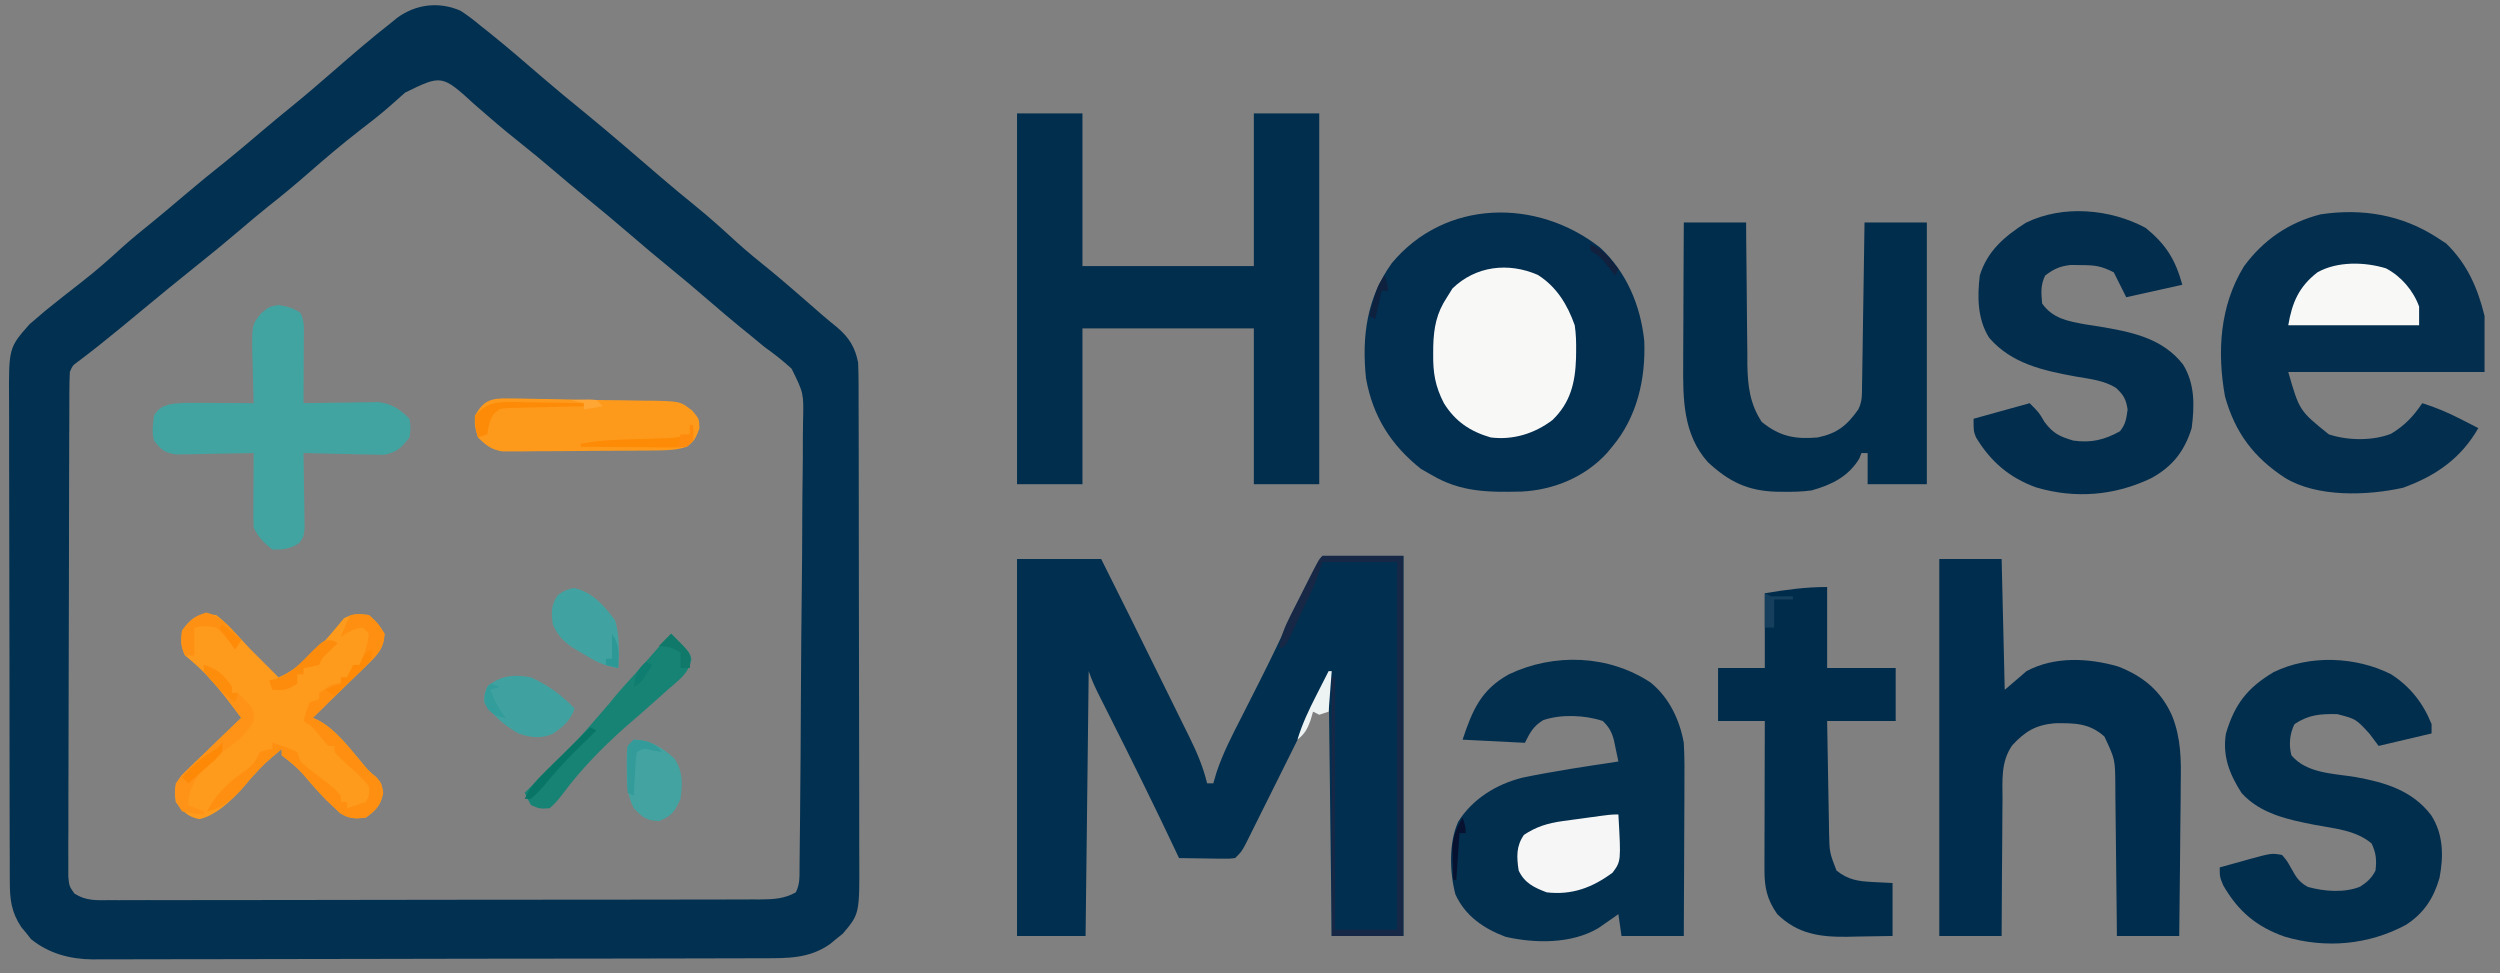 <?xml version="1.0" encoding="UTF-8"?>
<svg width="131px" height="51px" viewBox="0 0 131 51" version="1.1" xmlns="http://www.w3.org/2000/svg" xmlns:xlink="http://www.w3.org/1999/xlink">
    <rect x="0" y="0" width="131" height="51" fill="#808080" stroke="none"/>
    <title>house-maths</title>
    <g id="Page-1" stroke="none" stroke-width="1" fill="none" fill-rule="evenodd">
        <g id="house-maths" transform="translate(0.471, 0.273)" fill-rule="nonzero">
            <path d="M23.659,0.288 C24.044,0.535 24.389,0.805 24.74,1.098 C24.875,1.205 25.01,1.312 25.149,1.422 C26.11,2.191 27.04,2.998 27.973,3.801 C28.694,4.422 29.427,5.026 30.166,5.626 C31.527,6.742 32.859,7.894 34.193,9.042 C34.773,9.54 35.36,10.026 35.954,10.507 C36.72,11.128 37.445,11.785 38.171,12.452 C38.737,12.961 39.326,13.437 39.918,13.915 C40.622,14.495 41.309,15.094 41.997,15.694 C42.095,15.779 42.193,15.865 42.294,15.953 C42.389,16.036 42.484,16.119 42.582,16.204 C42.853,16.438 43.129,16.665 43.407,16.891 C44.024,17.417 44.344,17.94 44.495,18.731 C44.511,19.112 44.517,19.492 44.518,19.873 C44.518,20.046 44.518,20.046 44.519,20.222 C44.521,20.607 44.521,20.992 44.521,21.377 C44.522,21.654 44.523,21.93 44.524,22.206 C44.526,22.957 44.527,23.707 44.528,24.458 C44.528,24.927 44.529,25.396 44.529,25.865 C44.532,27.333 44.533,28.801 44.534,30.27 C44.535,31.964 44.537,33.657 44.542,35.351 C44.546,36.661 44.547,37.971 44.548,39.281 C44.548,40.063 44.549,40.845 44.552,41.627 C44.554,42.363 44.555,43.099 44.553,43.835 C44.553,44.105 44.554,44.374 44.555,44.644 C44.572,47.614 44.572,47.614 43.694,48.648 C43.585,48.736 43.475,48.824 43.362,48.915 C43.253,49.005 43.144,49.096 43.031,49.189 C41.946,49.96 40.807,49.939 39.521,49.939 C39.367,49.94 39.213,49.94 39.054,49.941 C38.537,49.943 38.02,49.943 37.504,49.944 C37.133,49.945 36.763,49.946 36.392,49.947 C35.175,49.951 33.959,49.952 32.742,49.954 C32.323,49.955 31.904,49.955 31.485,49.956 C29.741,49.959 27.998,49.961 26.254,49.962 C25.803,49.962 25.351,49.963 24.899,49.963 C24.787,49.963 24.674,49.963 24.559,49.963 C22.74,49.965 20.921,49.969 19.102,49.974 C17.232,49.98 15.362,49.982 13.493,49.983 C12.444,49.983 11.395,49.985 10.346,49.989 C9.359,49.993 8.372,49.993 7.385,49.992 C7.024,49.992 6.662,49.993 6.301,49.995 C5.806,49.998 5.311,49.997 4.816,49.995 C4.674,49.996 4.532,49.998 4.386,50 C3.202,49.988 2.092,49.694 1.158,48.941 C1.074,48.835 0.989,48.729 0.903,48.619 C0.815,48.513 0.728,48.407 0.637,48.298 C0.13,47.525 0.045,46.878 0.043,45.959 C0.042,45.783 0.042,45.783 0.041,45.604 C0.038,45.213 0.039,44.821 0.039,44.43 C0.038,44.149 0.037,43.867 0.036,43.586 C0.033,42.823 0.032,42.06 0.032,41.297 C0.032,40.82 0.031,40.343 0.03,39.866 C0.027,38.202 0.026,36.537 0.026,34.873 C0.026,33.322 0.023,31.772 0.018,30.221 C0.013,28.889 0.011,27.557 0.012,26.225 C0.012,25.43 0.011,24.634 0.007,23.839 C0.004,23.091 0.004,22.343 0.007,21.595 C0.007,21.321 0.006,21.047 0.004,20.773 C-0.015,17.953 -0.015,17.953 1.08,16.713 C1.203,16.608 1.327,16.503 1.454,16.394 C1.668,16.211 1.668,16.211 1.886,16.024 C2.522,15.508 3.165,15.002 3.812,14.501 C4.537,13.937 5.22,13.34 5.896,12.718 C6.451,12.219 7.03,11.753 7.609,11.284 C8.131,10.858 8.645,10.423 9.158,9.986 C9.901,9.354 10.654,8.739 11.419,8.133 C12.01,7.656 12.588,7.164 13.167,6.671 C13.72,6.201 14.278,5.739 14.842,5.282 C15.569,4.691 16.278,4.081 16.984,3.466 C17.976,2.603 18.968,1.744 20.005,0.935 C20.114,0.846 20.224,0.756 20.337,0.664 C21.317,-0.057 22.53,-0.204 23.659,0.288 Z M20.76,4.578 C20.555,4.76 20.349,4.941 20.143,5.123 C20.039,5.215 19.934,5.307 19.826,5.402 C19.358,5.805 18.872,6.181 18.382,6.558 C17.443,7.284 16.544,8.05 15.65,8.832 C14.968,9.429 14.272,10.003 13.56,10.564 C13.061,10.964 12.573,11.377 12.086,11.792 C11.331,12.435 10.567,13.063 9.79,13.68 C8.823,14.45 7.87,15.239 6.917,16.027 C6.674,16.228 6.431,16.428 6.188,16.629 C6.069,16.728 5.949,16.827 5.826,16.929 C5.093,17.533 4.353,18.125 3.592,18.693 C3.329,18.887 3.329,18.887 3.188,19.221 C3.172,19.573 3.166,19.926 3.164,20.278 C3.164,20.388 3.163,20.498 3.163,20.611 C3.161,20.981 3.16,21.351 3.16,21.72 C3.159,21.985 3.157,22.249 3.156,22.514 C3.153,23.233 3.152,23.953 3.15,24.672 C3.15,25.121 3.149,25.571 3.148,26.02 C3.144,27.425 3.142,28.829 3.141,30.234 C3.139,31.857 3.135,33.48 3.128,35.103 C3.123,36.357 3.121,37.611 3.12,38.864 C3.12,39.613 3.119,40.363 3.114,41.112 C3.111,41.816 3.11,42.521 3.112,43.226 C3.112,43.484 3.111,43.743 3.108,44.002 C3.106,44.355 3.107,44.708 3.109,45.061 C3.108,45.258 3.108,45.456 3.108,45.66 C3.156,46.163 3.156,46.163 3.429,46.55 C4.044,46.942 4.587,46.902 5.303,46.894 C5.527,46.895 5.527,46.895 5.755,46.896 C6.257,46.898 6.758,46.895 7.26,46.892 C7.619,46.893 7.978,46.893 8.337,46.894 C9.313,46.896 10.29,46.893 11.266,46.89 C12.286,46.887 13.307,46.888 14.328,46.888 C16.042,46.887 17.757,46.885 19.471,46.88 C21.235,46.875 22.999,46.873 24.762,46.873 C24.925,46.873 24.925,46.873 25.091,46.873 C25.2,46.873 25.308,46.873 25.42,46.873 C27.326,46.874 29.232,46.872 31.138,46.869 C31.95,46.868 32.762,46.868 33.574,46.867 C34.53,46.867 35.486,46.865 36.442,46.862 C36.793,46.861 37.144,46.86 37.495,46.861 C37.974,46.861 38.452,46.859 38.931,46.857 C39.14,46.857 39.14,46.857 39.354,46.858 C40.045,46.852 40.61,46.831 41.23,46.486 C41.46,46.026 41.419,45.637 41.425,45.121 C41.426,45.013 41.427,44.906 41.429,44.795 C41.433,44.432 41.437,44.069 41.44,43.706 C41.443,43.446 41.446,43.187 41.449,42.927 C41.475,40.554 41.488,38.181 41.499,35.808 C41.507,34.054 41.521,32.301 41.543,30.547 C41.558,29.314 41.566,28.081 41.568,26.847 C41.57,26.111 41.575,25.375 41.588,24.639 C41.599,23.945 41.602,23.252 41.599,22.558 C41.599,22.304 41.602,22.05 41.609,21.797 C41.645,20.334 41.645,20.334 41.01,19.048 C40.557,18.631 40.098,18.271 39.597,17.915 C39.306,17.678 39.017,17.44 38.73,17.2 C38.582,17.081 38.434,16.962 38.282,16.839 C37.733,16.39 37.195,15.929 36.658,15.466 C35.985,14.885 35.308,14.312 34.617,13.751 C33.927,13.191 33.25,12.617 32.576,12.037 C31.758,11.332 30.93,10.641 30.092,9.961 C29.578,9.539 29.072,9.11 28.566,8.68 C27.955,8.16 27.339,7.647 26.709,7.149 C25.928,6.532 25.176,5.884 24.427,5.229 C22.685,3.636 22.685,3.636 20.76,4.578 Z" id="Shape" fill="#023050"></path>
            <path d="M68.822,28.854 C70.222,28.854 71.623,28.854 73.066,28.854 C73.066,35.427 73.066,42 73.066,48.772 C71.827,48.772 70.588,48.772 69.311,48.772 C69.257,44.3 69.204,39.828 69.148,35.221 C67.658,38.215 67.658,38.215 66.169,41.209 C65.982,41.584 65.795,41.958 65.608,42.332 C65.56,42.429 65.512,42.527 65.462,42.627 C65.32,42.914 65.177,43.201 65.033,43.488 C64.913,43.73 64.913,43.73 64.789,43.978 C64.577,44.364 64.577,44.364 64.25,44.69 C63.943,44.727 63.943,44.727 63.575,44.722 C63.444,44.721 63.312,44.72 63.177,44.719 C63.039,44.716 62.902,44.714 62.76,44.711 C62.622,44.709 62.483,44.708 62.34,44.706 C61.997,44.703 61.654,44.697 61.311,44.69 C61.271,44.606 61.232,44.521 61.19,44.434 C60.046,42.008 58.858,39.606 57.65,37.211 C57.591,37.094 57.532,36.976 57.471,36.855 C57.36,36.633 57.248,36.412 57.136,36.19 C56.92,35.762 56.729,35.35 56.577,34.894 C56.523,39.474 56.469,44.054 56.413,48.772 C55.228,48.772 54.043,48.772 52.821,48.772 C52.821,42.253 52.821,35.734 52.821,29.017 C54.276,29.017 55.731,29.017 57.23,29.017 C58.258,31.068 59.278,33.123 60.29,35.181 C60.469,35.544 60.648,35.906 60.827,36.268 C61.089,36.798 61.35,37.329 61.611,37.859 C61.691,38.02 61.771,38.181 61.853,38.347 C62.245,39.147 62.573,39.905 62.781,40.772 C62.888,40.772 62.996,40.772 63.107,40.772 C63.164,40.577 63.222,40.382 63.281,40.181 C63.616,39.179 64.098,38.252 64.578,37.313 C64.855,36.772 65.129,36.229 65.402,35.686 C65.457,35.577 65.512,35.469 65.569,35.357 C66.146,34.212 66.698,33.055 67.241,31.894 C67.732,30.853 68.268,29.869 68.822,28.854 Z" id="Path" fill="#002F4F"></path>
            <path d="M83.373,12.7 C84.758,13.975 85.5,15.75 85.689,17.597 C85.767,19.59 85.309,21.594 84.005,23.139 C83.92,23.243 83.834,23.346 83.746,23.453 C82.595,24.72 80.956,25.4 79.258,25.486 C77.512,25.523 76.071,25.523 74.536,24.609 C74.357,24.508 74.179,24.407 73.995,24.303 C72.422,23.059 71.465,21.553 71.107,19.547 C70.882,17.357 71.146,15.333 72.464,13.511 C75.247,10.168 80.058,10.095 83.373,12.7 Z" id="Path" fill="#022E4F"></path>
            <path d="M52.821,5.67 C53.953,5.67 55.084,5.67 56.25,5.67 C56.25,8.31 56.25,10.95 56.25,13.67 C59.213,13.67 62.177,13.67 65.23,13.67 C65.23,11.03 65.23,8.39 65.23,5.67 C66.361,5.67 67.493,5.67 68.658,5.67 C68.658,12.081 68.658,18.493 68.658,25.098 C67.527,25.098 66.395,25.098 65.23,25.098 C65.23,22.405 65.23,19.711 65.23,16.935 C62.266,16.935 59.303,16.935 56.25,16.935 C56.25,19.629 56.25,22.323 56.25,25.098 C55.119,25.098 53.987,25.098 52.821,25.098 C52.821,18.687 52.821,12.276 52.821,5.67 Z" id="Path" fill="#022E4E"></path>
            <path d="M127.271,12.2 C127.488,12.342 127.488,12.342 127.71,12.486 C128.812,13.559 129.354,14.804 129.72,16.282 C129.72,17.252 129.72,18.222 129.72,19.221 C126.326,19.221 122.931,19.221 119.434,19.221 C120.018,21.246 120.018,21.246 121.557,22.486 C122.539,22.814 123.846,22.838 124.822,22.456 C125.532,22.027 125.996,21.541 126.455,20.854 C127.166,21.074 127.812,21.351 128.475,21.69 C128.648,21.778 128.821,21.866 128.999,21.957 C129.129,22.024 129.259,22.091 129.393,22.16 C128.478,23.753 127.171,24.659 125.452,25.285 C123.573,25.702 120.956,25.796 119.271,24.772 C117.624,23.699 116.648,22.398 116.119,20.503 C115.698,18.168 115.846,15.748 117.108,13.69 C118.128,12.3 119.454,11.385 121.136,10.957 C123.329,10.631 125.414,10.984 127.271,12.2 Z" id="Path" fill="#032E4E"></path>
            <path d="M86.026,35.496 C86.991,36.28 87.542,37.438 87.76,38.65 C87.805,39.425 87.798,40.199 87.792,40.975 C87.792,41.201 87.791,41.426 87.791,41.651 C87.79,42.241 87.786,42.831 87.783,43.42 C87.779,44.024 87.778,44.627 87.776,45.23 C87.773,46.41 87.767,47.591 87.76,48.772 C86.683,48.772 85.605,48.772 84.495,48.772 C84.414,48.206 84.414,48.206 84.332,47.629 C84.237,47.696 84.142,47.763 84.045,47.832 C83.917,47.92 83.79,48.008 83.658,48.099 C83.533,48.186 83.408,48.273 83.28,48.363 C81.878,49.19 79.984,49.171 78.424,48.817 C77.282,48.387 76.309,47.73 75.792,46.59 C75.487,45.434 75.441,43.898 75.934,42.792 C76.694,41.581 77.937,40.823 79.299,40.477 C80.964,40.13 82.651,39.884 84.332,39.629 C84.283,39.393 84.233,39.156 84.183,38.92 C84.156,38.788 84.128,38.657 84.1,38.521 C83.987,38.088 83.839,37.817 83.515,37.507 C82.577,37.194 81.326,37.141 80.383,37.467 C79.869,37.794 79.711,38.095 79.434,38.65 C78.356,38.596 77.279,38.542 76.168,38.486 C76.687,36.93 77.137,35.869 78.591,35.063 C80.959,33.934 83.83,34.036 86.026,35.496 Z" id="Path" fill="#032F4F"></path>
            <path d="M101.148,29.017 C102.226,29.017 103.303,29.017 104.414,29.017 C104.467,31.28 104.521,33.543 104.577,35.874 C104.954,35.551 105.331,35.228 105.72,34.894 C107.177,34.114 108.954,34.2 110.516,34.65 C111.834,35.161 112.767,35.932 113.348,37.235 C113.818,38.42 113.824,39.541 113.799,40.8 C113.798,41.032 113.797,41.263 113.796,41.495 C113.793,42.097 113.785,42.699 113.776,43.301 C113.767,43.919 113.764,44.536 113.76,45.153 C113.751,46.36 113.737,47.566 113.72,48.772 C112.642,48.772 111.565,48.772 110.454,48.772 C110.452,48.49 110.45,48.209 110.447,47.918 C110.439,46.985 110.428,46.052 110.416,45.119 C110.409,44.553 110.402,43.988 110.398,43.422 C110.393,42.771 110.384,42.121 110.375,41.47 C110.374,41.268 110.373,41.066 110.372,40.857 C110.361,39.519 110.361,39.519 109.801,38.323 C109.016,37.611 108.22,37.613 107.202,37.625 C106.203,37.714 105.647,38.049 104.974,38.776 C104.369,39.641 104.458,40.594 104.461,41.613 C104.459,41.818 104.456,42.023 104.454,42.234 C104.448,42.776 104.446,43.317 104.445,43.858 C104.444,44.412 104.437,44.966 104.432,45.52 C104.421,46.604 104.416,47.688 104.414,48.772 C103.336,48.772 102.258,48.772 101.148,48.772 C101.148,42.253 101.148,35.734 101.148,29.017 Z" id="Path" fill="#002D4D"></path>
            <path d="M87.76,11.384 C88.838,11.384 89.916,11.384 91.026,11.384 C91.028,11.781 91.028,11.781 91.03,12.185 C91.037,13.17 91.048,14.155 91.06,15.14 C91.064,15.565 91.068,15.991 91.07,16.416 C91.073,17.03 91.081,17.643 91.09,18.256 C91.09,18.445 91.09,18.634 91.09,18.828 C91.11,19.939 91.222,20.886 91.842,21.833 C92.785,22.603 93.601,22.753 94.781,22.649 C95.798,22.436 96.312,22.022 96.903,21.18 C97.117,20.752 97.093,20.427 97.1,19.947 C97.103,19.758 97.107,19.568 97.11,19.373 C97.113,19.167 97.115,18.962 97.118,18.75 C97.122,18.54 97.125,18.331 97.129,18.115 C97.138,17.557 97.146,16.999 97.153,16.441 C97.162,15.872 97.171,15.303 97.18,14.734 C97.197,13.618 97.214,12.501 97.23,11.384 C98.307,11.384 99.385,11.384 100.495,11.384 C100.495,15.91 100.495,20.436 100.495,25.098 C99.471,25.098 98.448,25.098 97.393,25.098 C97.393,24.56 97.393,24.021 97.393,23.466 C97.285,23.466 97.178,23.466 97.067,23.466 C97.033,23.557 96.999,23.648 96.965,23.741 C96.397,24.696 95.496,25.137 94.454,25.425 C93.966,25.493 93.488,25.503 92.995,25.496 C92.801,25.494 92.801,25.494 92.603,25.492 C91.104,25.449 90.117,24.964 89.021,23.942 C87.72,22.493 87.713,20.624 87.729,18.782 C87.729,18.57 87.729,18.358 87.73,18.14 C87.731,17.58 87.734,17.021 87.738,16.462 C87.741,15.889 87.743,15.317 87.744,14.744 C87.748,13.624 87.754,12.504 87.76,11.384 Z" id="Path" fill="#002D4C"></path>
            <path d="M124.822,35.058 C125.823,35.703 126.499,36.565 126.944,37.67 C126.944,37.832 126.944,37.993 126.944,38.16 C126.028,38.375 125.112,38.591 124.169,38.813 C124.007,38.597 123.846,38.382 123.679,38.16 C122.977,37.4 122.977,37.4 122.002,37.147 C121.129,37.131 120.512,37.169 119.761,37.67 C119.505,38.182 119.458,38.753 119.597,39.303 C120.396,40.257 121.787,40.252 122.941,40.442 C124.498,40.72 125.934,41.142 126.925,42.447 C127.566,43.446 127.579,44.595 127.358,45.735 C127.05,46.803 126.532,47.592 125.59,48.196 C123.62,49.245 121.41,49.437 119.261,48.813 C117.764,48.288 116.814,47.485 116.026,46.119 C115.842,45.67 115.842,45.67 115.842,45.18 C116.233,45.07 116.624,44.961 117.016,44.854 C117.126,44.823 117.236,44.791 117.349,44.759 C118.561,44.428 118.561,44.428 119.108,44.527 C119.373,44.837 119.373,44.837 119.597,45.241 C119.854,45.701 120,45.949 120.465,46.203 C121.327,46.439 122.359,46.524 123.202,46.188 C123.567,45.95 123.81,45.735 124.006,45.343 C124.068,44.781 124.041,44.441 123.801,43.925 C122.967,43.223 121.863,43.147 120.814,42.948 C119.422,42.675 117.994,42.38 116.995,41.292 C116.365,40.318 115.973,39.342 116.169,38.16 C116.631,36.612 117.285,35.778 118.662,34.949 C120.543,34.031 122.963,34.121 124.822,35.058 Z" id="Path" fill="#022E4E"></path>
            <path d="M111.965,11.67 C113.028,12.54 113.516,13.323 113.883,14.649 C112.913,14.865 111.943,15.08 110.944,15.302 C110.729,14.871 110.513,14.44 110.291,13.996 C109.623,13.662 109.315,13.621 108.587,13.619 C108.405,13.616 108.224,13.613 108.037,13.611 C107.463,13.676 107.159,13.817 106.699,14.16 C106.447,14.664 106.488,15.073 106.536,15.629 C107.093,16.421 107.893,16.559 108.808,16.725 C109.041,16.761 109.273,16.797 109.505,16.833 C111.179,17.113 112.832,17.424 113.923,18.83 C114.551,19.849 114.522,21.004 114.373,22.16 C113.997,23.368 113.365,24.184 112.24,24.79 C110.328,25.705 108.247,25.873 106.209,25.262 C104.821,24.759 103.835,23.914 103.072,22.645 C102.944,22.323 102.944,22.323 102.944,21.67 C103.914,21.4 104.884,21.131 105.883,20.854 C106.373,21.343 106.373,21.343 106.658,21.833 C107.115,22.442 107.444,22.595 108.169,22.813 C109.099,22.945 109.802,22.78 110.618,22.323 C110.921,21.94 110.943,21.675 111.016,21.19 C110.939,20.657 110.81,20.432 110.422,20.064 C109.79,19.655 109.021,19.584 108.291,19.456 C106.606,19.148 104.926,18.783 103.76,17.425 C103.145,16.448 103.135,15.277 103.271,14.16 C103.666,12.871 104.576,12.11 105.678,11.403 C107.612,10.449 110.101,10.666 111.965,11.67 Z" id="Path" fill="#022D4D"></path>
            <path d="M95.271,30.486 C95.271,31.887 95.271,33.288 95.271,34.731 C96.456,34.731 97.641,34.731 98.863,34.731 C98.863,35.647 98.863,36.563 98.863,37.507 C97.677,37.507 96.492,37.507 95.271,37.507 C95.286,38.492 95.303,39.476 95.322,40.461 C95.329,40.796 95.334,41.131 95.34,41.466 C95.347,41.948 95.356,42.43 95.366,42.912 C95.368,43.061 95.37,43.21 95.372,43.364 C95.395,44.392 95.395,44.392 95.76,45.343 C96.377,45.84 96.911,45.906 97.689,45.946 C98.189,45.971 98.189,45.971 98.699,45.997 C98.699,46.912 98.699,47.828 98.699,48.772 C98.073,48.785 97.448,48.795 96.822,48.803 C96.646,48.807 96.47,48.811 96.289,48.815 C94.866,48.828 93.723,48.663 92.658,47.629 C92.114,46.852 91.985,46.228 91.987,45.291 C91.987,45.118 91.987,44.945 91.987,44.767 C91.988,44.581 91.989,44.395 91.989,44.203 C91.99,44.012 91.99,43.821 91.99,43.624 C91.991,43.013 91.993,42.403 91.995,41.792 C91.996,41.379 91.997,40.965 91.997,40.551 C91.999,39.536 92.002,38.521 92.005,37.507 C91.197,37.507 90.389,37.507 89.556,37.507 C89.556,36.591 89.556,35.675 89.556,34.731 C90.364,34.731 91.173,34.731 92.005,34.731 C92.005,33.438 92.005,32.145 92.005,30.813 C93.131,30.627 94.126,30.486 95.271,30.486 Z" id="Path" fill="#002C4C"></path>
            <path d="M10.862,31.956 C11.21,32.232 11.477,32.477 11.77,32.803 C11.845,32.881 11.919,32.96 11.996,33.041 C12.218,33.277 12.438,33.514 12.658,33.752 C12.929,34.025 13.201,34.297 13.474,34.568 C13.692,34.786 13.91,35.003 14.127,35.221 C15.52,34.629 16.608,33.261 17.556,32.119 C18.034,31.88 18.332,31.883 18.862,31.956 C19.342,32.394 19.342,32.394 19.678,32.935 C19.645,33.667 19.351,33.994 18.838,34.493 C18.701,34.628 18.563,34.763 18.422,34.902 C18.278,35.041 18.133,35.18 17.984,35.323 C17.77,35.533 17.77,35.533 17.551,35.748 C17.285,36.008 17.018,36.268 16.751,36.526 C16.472,36.796 16.197,37.068 15.923,37.343 C16.068,37.408 16.068,37.408 16.216,37.475 C17.181,37.998 17.901,39.004 18.604,39.829 C18.872,40.142 18.872,40.142 19.26,40.466 C19.515,40.772 19.515,40.772 19.607,41.252 C19.483,41.929 19.248,42.162 18.699,42.568 C18.131,42.637 17.83,42.638 17.342,42.328 C17.228,42.219 17.113,42.109 16.995,41.997 C16.869,41.878 16.744,41.759 16.615,41.637 C16.178,41.188 15.767,40.722 15.364,40.243 C15.041,39.882 14.67,39.601 14.291,39.303 C14.291,39.195 14.291,39.087 14.291,38.976 C13.422,39.699 13.422,39.699 12.658,40.527 C12.031,41.311 10.984,42.443 9.974,42.65 C9.352,42.528 9.118,42.249 8.74,41.752 C8.646,41.121 8.671,40.864 9.054,40.346 C9.27,40.138 9.27,40.138 9.49,39.926 C9.566,39.852 9.642,39.777 9.72,39.7 C9.962,39.463 10.208,39.23 10.454,38.997 C10.619,38.836 10.784,38.675 10.949,38.514 C11.353,38.121 11.76,37.732 12.168,37.343 C12.015,37.138 11.862,36.933 11.709,36.728 C11.624,36.614 11.538,36.5 11.451,36.382 C10.781,35.501 10.087,34.776 9.229,34.078 C8.994,33.606 9.005,33.295 9.066,32.772 C9.606,32.042 9.962,31.826 10.862,31.956 Z" id="Path" fill="#FE9A1C"></path>
            <path d="M14.138,15.711 C14.589,15.787 14.891,15.866 15.27,16.119 C15.496,16.57 15.452,16.937 15.449,17.442 C15.449,17.639 15.448,17.837 15.448,18.041 C15.446,18.352 15.446,18.352 15.444,18.67 C15.443,18.879 15.442,19.087 15.441,19.303 C15.439,19.82 15.437,20.337 15.433,20.854 C15.627,20.85 15.627,20.85 15.825,20.846 C16.412,20.836 16.999,20.829 17.587,20.823 C17.79,20.819 17.993,20.815 18.203,20.81 C18.399,20.809 18.595,20.807 18.798,20.806 C18.978,20.803 19.158,20.801 19.344,20.798 C20.062,20.878 20.481,21.167 20.984,21.67 C21.056,22.129 21.056,22.129 20.984,22.649 C20.561,23.187 20.324,23.439 19.641,23.558 C19.447,23.554 19.253,23.55 19.053,23.546 C18.842,23.543 18.631,23.54 18.413,23.538 C18.192,23.531 17.971,23.524 17.75,23.517 C17.525,23.513 17.301,23.509 17.077,23.506 C16.529,23.496 15.981,23.483 15.433,23.466 C15.436,23.597 15.439,23.728 15.441,23.863 C15.451,24.455 15.458,25.047 15.464,25.639 C15.468,25.845 15.472,26.052 15.476,26.264 C15.478,26.461 15.48,26.659 15.481,26.862 C15.484,27.044 15.486,27.226 15.489,27.414 C15.433,27.874 15.433,27.874 15.22,28.172 C14.749,28.499 14.367,28.527 13.801,28.527 C13.363,28.175 13.072,27.886 12.821,27.384 C12.807,27.088 12.804,26.792 12.805,26.495 C12.806,26.319 12.806,26.144 12.807,25.963 C12.808,25.778 12.81,25.594 12.811,25.405 C12.812,25.219 12.812,25.034 12.813,24.843 C12.815,24.384 12.818,23.925 12.821,23.466 C12.686,23.469 12.551,23.473 12.412,23.476 C11.8,23.49 11.188,23.498 10.576,23.507 C10.364,23.512 10.151,23.518 9.932,23.523 C9.728,23.525 9.524,23.527 9.314,23.53 C9.031,23.535 9.031,23.535 8.744,23.54 C8.147,23.45 7.961,23.284 7.597,22.813 C7.481,22.338 7.541,22.006 7.597,21.507 C7.827,21.149 7.971,21.054 8.371,20.925 C8.82,20.838 9.239,20.835 9.696,20.838 C9.878,20.838 10.06,20.839 10.248,20.839 C10.437,20.841 10.626,20.842 10.821,20.843 C11.013,20.844 11.205,20.845 11.402,20.846 C11.875,20.847 12.348,20.85 12.821,20.854 C12.815,20.676 12.815,20.676 12.808,20.494 C12.791,19.954 12.781,19.414 12.77,18.874 C12.763,18.687 12.756,18.501 12.749,18.309 C12.727,16.757 12.727,16.757 13.201,16.156 C13.638,15.792 13.638,15.792 14.138,15.711 Z" id="Path" fill="#41A4A1"></path>
            <path d="M80.112,14.132 C81.097,14.756 81.664,15.692 82.046,16.772 C82.114,17.227 82.124,17.67 82.118,18.129 C82.116,18.251 82.115,18.372 82.113,18.498 C82.074,19.774 81.82,20.834 80.873,21.741 C79.933,22.451 78.81,22.796 77.638,22.649 C76.56,22.331 75.786,21.814 75.189,20.854 C74.731,19.966 74.615,19.255 74.628,18.262 C74.629,18.132 74.63,18.002 74.631,17.869 C74.657,16.896 74.804,16.124 75.352,15.302 C75.446,15.151 75.541,14.999 75.638,14.843 C76.852,13.663 78.561,13.456 80.112,14.132 Z" id="Path" fill="#F8F8F7"></path>
            <path d="M26.225,20.605 C26.396,20.606 26.396,20.606 26.571,20.607 C26.943,20.61 27.316,20.619 27.689,20.629 C27.946,20.633 28.203,20.637 28.461,20.641 C28.982,20.649 29.504,20.66 30.026,20.673 C30.719,20.69 31.411,20.696 32.104,20.701 C32.496,20.707 32.888,20.714 33.28,20.721 C33.46,20.722 33.64,20.723 33.825,20.724 C35.184,20.763 35.184,20.763 35.797,21.238 C36.168,21.67 36.168,21.67 36.178,22.18 C36.007,22.644 35.915,22.858 35.515,23.139 C34.984,23.31 34.487,23.326 33.932,23.331 C33.745,23.334 33.558,23.336 33.365,23.338 C33.064,23.34 33.064,23.34 32.756,23.341 C32.548,23.343 32.341,23.344 32.127,23.345 C31.689,23.348 31.25,23.349 30.812,23.351 C30.251,23.353 29.691,23.358 29.13,23.365 C28.594,23.37 28.057,23.371 27.521,23.372 C27.22,23.376 27.22,23.376 26.912,23.381 C26.725,23.38 26.537,23.38 26.344,23.379 C26.18,23.38 26.015,23.381 25.846,23.382 C25.264,23.28 24.993,23.063 24.576,22.649 C24.403,22.088 24.403,22.088 24.413,21.507 C24.901,20.665 25.278,20.59 26.225,20.605 Z" id="Path" fill="#FE9A1B"></path>
            <path d="M124.558,13.79 C125.354,14.21 125.984,14.947 126.291,15.792 C126.291,16.116 126.291,16.439 126.291,16.772 C124.028,16.772 121.766,16.772 119.434,16.772 C119.632,15.585 119.994,14.743 120.965,13.996 C122.004,13.413 123.44,13.445 124.558,13.79 Z" id="Path" fill="#F8F8F7"></path>
            <path d="M84.332,42.405 C84.472,44.856 84.472,44.856 84.026,45.456 C82.968,46.239 81.893,46.64 80.577,46.486 C79.912,46.235 79.417,45.998 79.107,45.343 C79.001,44.635 78.967,44.076 79.383,43.476 C80.017,43.048 80.641,42.859 81.395,42.755 C81.546,42.734 81.696,42.713 81.851,42.692 C82.006,42.671 82.162,42.65 82.322,42.629 C82.479,42.607 82.636,42.585 82.798,42.563 C83.948,42.405 83.948,42.405 84.332,42.405 Z" id="Path" fill="#F6F6F6"></path>
            <path d="M34.699,32.935 C35.678,33.915 35.678,33.915 35.76,34.263 C35.629,35.015 35.093,35.366 34.536,35.854 C34.423,35.955 34.31,36.057 34.194,36.162 C33.544,36.747 32.883,37.321 32.221,37.893 C31.077,38.917 29.975,40.042 29.057,41.276 C28.829,41.575 28.621,41.838 28.331,42.078 C27.801,42.109 27.801,42.109 27.352,41.915 C27.161,41.576 27.161,41.576 27.025,41.262 C27.162,41.128 27.162,41.128 27.302,40.991 C29.477,38.88 29.477,38.88 31.455,36.589 C31.903,36.019 32.392,35.489 32.879,34.954 C33.307,34.482 33.725,34.003 34.142,33.522 C34.321,33.32 34.508,33.126 34.699,32.935 Z" id="Path" fill="#178375"></path>
            <path d="M68.822,28.854 C70.222,28.854 71.623,28.854 73.066,28.854 C73.066,35.427 73.066,42 73.066,48.772 C71.827,48.772 70.588,48.772 69.311,48.772 C69.311,44.3 69.311,39.828 69.311,35.221 C69.365,35.221 69.419,35.221 69.475,35.221 C69.475,39.585 69.475,43.949 69.475,48.446 C70.552,48.446 71.63,48.446 72.74,48.446 C72.74,42.088 72.74,35.73 72.74,29.18 C71.447,29.18 70.154,29.18 68.822,29.18 C68.714,29.503 68.606,29.827 68.495,30.16 C68.239,30.756 67.958,31.339 67.679,31.925 C67.605,32.083 67.531,32.241 67.455,32.403 C67.384,32.553 67.313,32.703 67.24,32.857 C67.175,32.993 67.111,33.13 67.044,33.271 C66.862,33.588 66.862,33.588 66.536,33.752 C66.636,33.101 66.842,32.59 67.138,32.004 C67.225,31.831 67.312,31.657 67.402,31.479 C67.539,31.21 67.539,31.21 67.679,30.935 C67.816,30.662 67.816,30.662 67.955,30.384 C68.633,29.042 68.633,29.042 68.822,28.854 Z" id="Path" fill="#162846"></path>
            <path d="M17.882,31.956 C18.321,31.894 18.321,31.894 18.862,31.956 C19.342,32.394 19.342,32.394 19.678,32.935 C19.645,33.667 19.351,33.994 18.838,34.493 C18.701,34.628 18.563,34.763 18.422,34.902 C18.278,35.041 18.133,35.18 17.984,35.323 C17.77,35.533 17.77,35.533 17.551,35.748 C17.285,36.008 17.018,36.268 16.751,36.526 C16.472,36.796 16.197,37.068 15.923,37.343 C16.068,37.408 16.068,37.408 16.216,37.475 C17.181,37.998 17.901,39.004 18.604,39.829 C18.872,40.142 18.872,40.142 19.26,40.466 C19.515,40.772 19.515,40.772 19.607,41.252 C19.483,41.929 19.248,42.162 18.699,42.568 C18.131,42.637 17.83,42.638 17.342,42.328 C17.228,42.219 17.113,42.109 16.995,41.997 C16.869,41.878 16.744,41.759 16.615,41.637 C16.178,41.188 15.767,40.722 15.364,40.243 C15.041,39.882 14.67,39.601 14.291,39.303 C14.291,39.195 14.291,39.087 14.291,38.976 C13.422,39.699 13.422,39.699 12.658,40.527 C12.059,41.275 11.35,42.076 10.372,42.241 C10.851,41.359 11.456,40.751 12.28,40.19 C12.735,39.879 12.915,39.641 13.148,39.139 C13.495,39.017 13.495,39.017 13.801,38.976 C13.801,38.868 13.801,38.761 13.801,38.65 C14.74,38.956 14.74,38.956 15.107,39.139 C15.161,39.301 15.215,39.463 15.27,39.629 C15.632,39.959 15.632,39.959 16.066,40.282 C17.085,41.066 17.085,41.066 17.393,41.425 C17.393,41.533 17.393,41.641 17.393,41.752 C17.5,41.752 17.608,41.752 17.719,41.752 C17.719,41.859 17.719,41.967 17.719,42.078 C18.042,41.97 18.366,41.863 18.699,41.752 C18.884,41.404 18.884,41.404 18.862,40.935 C18.528,40.503 18.128,40.153 17.719,39.792 C17.496,39.581 17.275,39.365 17.066,39.139 C17.066,39.032 17.066,38.924 17.066,38.813 C16.958,38.813 16.851,38.813 16.74,38.813 C16.505,38.569 16.505,38.569 16.25,38.252 C15.9,37.808 15.9,37.808 15.433,37.507 C15.566,37.027 15.566,37.027 15.76,36.527 C15.922,36.473 16.083,36.419 16.25,36.364 C16.25,36.256 16.25,36.148 16.25,36.037 C16.966,35.548 16.966,35.548 17.393,35.548 C17.393,35.44 17.393,35.332 17.393,35.221 C17.5,35.221 17.608,35.221 17.719,35.221 C17.827,35.005 17.935,34.79 18.046,34.568 C18.153,34.568 18.261,34.568 18.372,34.568 C18.603,34.029 18.799,33.521 18.862,32.935 C18.754,32.827 18.647,32.72 18.536,32.609 C18.044,32.672 17.818,32.815 17.393,33.099 C17.699,32.323 17.699,32.323 17.882,31.956 Z" id="Path" fill="#FE8F11"></path>
            <path d="M27.352,35.221 C28.245,35.626 28.963,36.144 29.638,36.854 C29.431,37.474 29.033,37.818 28.504,38.171 C27.877,38.455 27.337,38.379 26.699,38.16 C25.963,37.74 25.366,37.241 24.903,36.527 C24.903,36.109 24.903,36.109 25.066,35.711 C25.729,35.11 26.503,35.054 27.352,35.221 Z" id="Path" fill="#40A2A0"></path>
            <path d="M32.74,38.486 C33.621,38.507 34.222,38.895 34.862,39.466 C35.326,40.162 35.29,40.771 35.189,41.588 C34.89,42.243 34.73,42.494 34.056,42.752 C33.402,42.725 33.186,42.549 32.74,42.078 C32.381,41.387 32.369,40.778 32.372,40.007 C32.371,39.896 32.37,39.786 32.368,39.672 C32.372,38.854 32.372,38.854 32.74,38.486 Z" id="Path" fill="#42A3A1"></path>
            <path d="M29.597,30.537 C30.568,30.743 31.183,31.456 31.76,32.231 C32.01,33.059 31.961,33.874 31.923,34.731 C31.181,34.637 30.66,34.344 30.025,33.956 C29.841,33.845 29.657,33.735 29.468,33.621 C28.977,33.256 28.748,32.997 28.495,32.445 C28.415,31.797 28.394,31.454 28.76,30.905 C29.148,30.65 29.148,30.65 29.597,30.537 Z" id="Path" fill="#41A3A1"></path>
            <path d="M10.209,34.568 C10.928,34.788 11.259,35.089 11.678,35.711 C11.678,35.819 11.678,35.926 11.678,36.037 C11.786,36.037 11.894,36.037 12.005,36.037 C12.813,36.845 12.813,36.845 12.842,37.435 C12.473,38.234 11.795,38.687 11.107,39.201 C10.274,39.841 9.673,40.442 9.423,41.497 C9.413,41.635 9.403,41.773 9.393,41.915 C9.662,42.023 9.931,42.13 10.209,42.241 C10.209,42.295 10.209,42.349 10.209,42.405 C9.658,42.354 9.658,42.354 9.066,42.241 C8.683,41.667 8.651,41.449 8.74,40.772 C9.054,40.346 9.054,40.346 9.49,39.926 C9.566,39.852 9.642,39.777 9.72,39.7 C9.962,39.463 10.208,39.23 10.454,38.997 C10.619,38.836 10.784,38.675 10.949,38.514 C11.353,38.121 11.76,37.732 12.168,37.343 C11.602,36.578 11.029,35.836 10.389,35.13 C10.209,34.894 10.209,34.894 10.209,34.568 Z" id="Path" fill="#FE9317"></path>
            <path d="M10.342,31.823 C11.165,32.033 11.619,32.638 12.168,33.262 C12.006,33.504 12.006,33.504 11.842,33.752 C11.784,33.669 11.727,33.587 11.667,33.502 C11.415,33.17 11.177,32.882 10.862,32.609 C10.249,32.513 10.249,32.513 9.719,32.609 C9.719,32.76 9.719,32.912 9.719,33.068 C9.719,33.405 9.719,33.741 9.719,34.078 C9.557,34.078 9.396,34.078 9.229,34.078 C8.994,33.606 9.005,33.295 9.066,32.772 C9.453,32.248 9.714,32.004 10.342,31.823 Z" id="Path" fill="#FE9114"></path>
            <path d="M35.678,21.996 C35.732,21.996 35.786,21.996 35.842,21.996 C35.862,22.384 35.862,22.384 35.842,22.813 C35.515,23.139 35.515,23.139 34.969,23.176 C34.735,23.176 34.502,23.174 34.269,23.171 C34.085,23.17 34.085,23.17 33.897,23.17 C33.504,23.168 33.112,23.164 32.719,23.16 C32.453,23.158 32.187,23.157 31.921,23.155 C31.269,23.152 30.617,23.146 29.964,23.139 C29.964,23.085 29.964,23.032 29.964,22.976 C30.617,22.856 31.246,22.787 31.909,22.767 C32.087,22.761 32.265,22.755 32.449,22.748 C32.821,22.737 33.193,22.725 33.565,22.714 C33.743,22.708 33.92,22.702 34.103,22.695 C34.265,22.69 34.426,22.686 34.592,22.68 C34.976,22.653 35.31,22.594 35.678,22.486 C35.678,22.325 35.678,22.163 35.678,21.996 Z" id="Path" fill="#FE8B06"></path>
            <path d="M16.963,33.289 C17.051,33.334 17.139,33.379 17.229,33.425 C17.032,33.617 17.032,33.617 16.831,33.813 C16.415,34.196 16.415,34.196 16.25,34.568 C15.831,34.67 15.831,34.67 15.433,34.731 C15.433,34.839 15.433,34.947 15.433,35.058 C15.326,35.058 15.218,35.058 15.107,35.058 C15.107,35.219 15.107,35.381 15.107,35.548 C14.58,35.899 14.407,35.907 13.801,35.874 C13.747,35.712 13.693,35.551 13.638,35.384 C13.779,35.35 13.92,35.315 14.065,35.279 C14.838,34.969 15.296,34.457 15.87,33.87 C16.498,33.256 16.498,33.256 16.963,33.289 Z" id="Path" fill="#FE8C0C"></path>
            <path d="M26.381,20.79 C26.542,20.791 26.542,20.791 26.707,20.793 C27.048,20.796 27.388,20.804 27.729,20.813 C27.962,20.816 28.194,20.819 28.426,20.822 C28.993,20.829 29.56,20.84 30.127,20.854 C30.127,20.907 30.127,20.961 30.127,21.017 C29.996,21.019 29.865,21.022 29.731,21.024 C29.138,21.036 28.546,21.052 27.954,21.068 C27.645,21.073 27.645,21.073 27.329,21.079 C27.132,21.085 26.935,21.091 26.731,21.097 C26.549,21.101 26.367,21.105 26.179,21.109 C25.72,21.143 25.72,21.143 25.418,21.403 C25.172,21.751 25.123,22.068 25.066,22.486 C24.905,22.54 24.743,22.594 24.576,22.649 C24.444,22.119 24.444,22.119 24.413,21.507 C25.028,20.843 25.497,20.775 26.381,20.79 Z" id="Path" fill="#FE8B08"></path>
            <path d="M69.148,34.894 C69.202,34.894 69.256,34.894 69.311,34.894 C69.257,35.595 69.204,36.295 69.148,37.017 C68.986,37.071 68.825,37.125 68.658,37.18 C68.55,37.126 68.443,37.072 68.332,37.017 C68.288,37.168 68.244,37.32 68.199,37.476 C68.02,37.958 67.903,38.169 67.515,38.486 C67.765,37.654 68.121,36.91 68.515,36.139 C68.576,36.019 68.637,35.899 68.7,35.775 C68.849,35.481 68.998,35.188 69.148,34.894 Z" id="Path" fill="#EDF2F3"></path>
            <path d="M32.74,38.486 C33.274,38.52 33.609,38.558 34.025,38.905 C34.116,39.021 34.116,39.021 34.209,39.139 C34.054,39.109 33.899,39.079 33.74,39.048 C33.246,38.929 33.246,38.929 32.903,39.139 C32.826,39.674 32.826,39.674 32.801,40.292 C32.789,40.503 32.776,40.714 32.764,40.931 C32.756,41.094 32.748,41.257 32.74,41.425 C32.632,41.371 32.524,41.317 32.413,41.262 C32.404,40.86 32.398,40.459 32.393,40.058 C32.39,39.944 32.387,39.83 32.384,39.712 C32.382,39.412 32.396,39.112 32.413,38.813 C32.521,38.705 32.629,38.597 32.74,38.486 Z" id="Path" fill="#339C9B"></path>
            <path d="M30.454,37.833 C30.562,37.887 30.669,37.941 30.78,37.997 C30.649,38.127 30.517,38.257 30.381,38.391 C30.204,38.565 30.028,38.74 29.852,38.915 C29.765,39 29.679,39.085 29.589,39.173 C29.024,39.735 28.509,40.317 28.005,40.935 C27.648,41.323 27.648,41.323 27.352,41.588 C27.244,41.588 27.136,41.588 27.025,41.588 C27.272,41.006 27.614,40.635 28.062,40.193 C28.201,40.055 28.34,39.917 28.483,39.775 C28.628,39.633 28.774,39.49 28.923,39.343 C29.07,39.198 29.216,39.053 29.367,38.904 C29.729,38.546 30.091,38.189 30.454,37.833 Z" id="Path" fill="#087566"></path>
            <path d="M19.025,33.752 C19.025,34.241 19.025,34.241 18.597,34.718 C18.414,34.897 18.231,35.075 18.046,35.252 C17.952,35.343 17.859,35.434 17.763,35.528 C17.531,35.753 17.299,35.977 17.066,36.201 C16.904,36.093 16.743,35.985 16.576,35.874 C16.846,35.766 17.115,35.659 17.393,35.548 C17.393,35.44 17.393,35.332 17.393,35.221 C17.5,35.221 17.608,35.221 17.719,35.221 C17.827,35.005 17.935,34.79 18.046,34.568 C18.153,34.568 18.261,34.568 18.372,34.568 C18.419,34.464 18.467,34.359 18.515,34.252 C18.699,33.915 18.699,33.915 19.025,33.752 Z" id="Path" fill="#FE8A07"></path>
            <path d="M10.209,34.568 C10.928,34.788 11.259,35.089 11.678,35.711 C11.678,35.819 11.678,35.926 11.678,36.037 C11.786,36.037 11.894,36.037 12.005,36.037 C11.951,36.199 11.897,36.361 11.842,36.527 C11.188,36.042 10.699,35.539 10.209,34.894 C10.209,34.787 10.209,34.679 10.209,34.568 Z" id="Path" fill="#FE8D0C"></path>
            <path d="M11.189,38.65 C11.189,39.139 11.189,39.139 10.796,39.544 C10.629,39.693 10.46,39.84 10.291,39.986 C10.205,40.062 10.119,40.138 10.031,40.216 C9.819,40.402 9.606,40.587 9.393,40.772 C9.285,40.664 9.177,40.557 9.066,40.445 C9.638,39.847 10.134,39.38 10.862,38.976 C10.97,38.868 11.078,38.761 11.189,38.65 Z" id="Path" fill="#FE8907"></path>
            <path d="M34.699,32.935 C35.678,33.915 35.678,33.915 35.689,34.333 C35.685,34.465 35.682,34.596 35.678,34.731 C35.517,34.731 35.355,34.731 35.189,34.731 C35.189,34.462 35.189,34.192 35.189,33.915 C34.756,33.676 34.553,33.588 34.046,33.588 C34.261,33.373 34.477,33.157 34.699,32.935 Z" id="Path" fill="#10796A"></path>
            <path d="M92.005,30.813 C92.167,30.894 92.167,30.894 92.332,30.976 C92.713,30.983 93.094,30.983 93.475,30.976 C93.475,31.03 93.475,31.084 93.475,31.139 C93.151,31.139 92.828,31.139 92.495,31.139 C92.495,31.624 92.495,32.109 92.495,32.609 C92.333,32.609 92.172,32.609 92.005,32.609 C92.005,32.016 92.005,31.423 92.005,30.813 Z" id="Path" fill="#163F5D"></path>
            <path d="M76.168,42.568 C76.332,43.058 76.332,43.058 76.332,43.384 C76.224,43.384 76.116,43.384 76.005,43.384 C75.951,44.192 75.897,45.001 75.842,45.833 C75.788,45.833 75.734,45.833 75.679,45.833 C75.665,45.473 75.656,45.112 75.648,44.752 C75.64,44.45 75.64,44.45 75.631,44.143 C75.682,43.504 75.847,43.116 76.168,42.568 Z" id="Path" fill="#06122F"></path>
            <path d="M25.229,35.548 C25.391,35.601 25.553,35.655 25.719,35.711 C25.558,35.765 25.396,35.819 25.229,35.874 C25.433,36.439 25.666,36.878 26.046,37.343 C25.609,37.283 25.418,37.205 25.097,36.894 C24.903,36.527 24.903,36.527 24.944,36.088 C25.066,35.711 25.066,35.711 25.229,35.548 Z" id="Path" fill="#329D9B"></path>
            <path d="M72.087,14.16 C72.25,14.649 72.25,14.649 72.25,14.976 C72.142,14.976 72.035,14.976 71.924,14.976 C71.816,15.461 71.708,15.946 71.597,16.445 C71.489,16.391 71.382,16.338 71.271,16.282 C71.344,16.02 71.419,15.758 71.495,15.496 C71.537,15.351 71.578,15.205 71.621,15.054 C71.76,14.649 71.76,14.649 72.087,14.16 Z" id="Path" fill="#0E213F"></path>
            <path d="M31.597,32.935 C32.034,33.591 31.949,33.954 31.923,34.731 C31.708,34.677 31.492,34.623 31.27,34.568 C31.27,34.46 31.27,34.352 31.27,34.241 C31.378,34.241 31.486,34.241 31.597,34.241 C31.597,33.81 31.597,33.379 31.597,32.935 Z" id="Path" fill="#2C9996"></path>
            <path d="M82.862,12.527 C83.56,12.785 83.885,13.263 84.332,13.833 C84.278,13.941 84.224,14.049 84.169,14.16 C83.972,13.915 83.775,13.671 83.579,13.426 C83.332,13.139 83.332,13.139 82.862,12.853 C82.862,12.746 82.862,12.638 82.862,12.527 Z" id="Path" fill="#11213E"></path>
            <path d="M33.393,34.405 C33.5,34.459 33.608,34.512 33.719,34.568 C33.107,35.527 33.107,35.527 32.74,35.711 C32.821,35.109 32.919,34.796 33.393,34.405 Z" id="Path" fill="#0F7D6F"></path>
            <path d="M11.189,32.445 C11.512,32.715 11.835,32.984 12.168,33.262 C12.006,33.504 12.006,33.504 11.842,33.752 C11.572,33.374 11.303,32.997 11.025,32.609 C11.079,32.555 11.133,32.501 11.189,32.445 Z" id="Path" fill="#FF8B08"></path>
            <path d="M35.678,21.996 C35.732,21.996 35.786,21.996 35.842,21.996 C35.862,22.384 35.862,22.384 35.842,22.813 C35.734,22.92 35.626,23.028 35.515,23.139 C35.354,23.139 35.192,23.139 35.025,23.139 C35.079,22.924 35.133,22.708 35.189,22.486 C35.35,22.486 35.512,22.486 35.678,22.486 C35.678,22.325 35.678,22.163 35.678,21.996 Z" id="Path" fill="#FE8B0E"></path>
            <path d="M29.474,20.69 C30.463,20.658 30.463,20.658 30.78,20.69 C30.888,20.798 30.996,20.906 31.107,21.017 C30.784,21.071 30.46,21.125 30.127,21.18 C30.127,21.072 30.127,20.965 30.127,20.854 C29.912,20.8 29.696,20.746 29.474,20.69 Z" id="Path" fill="#FFA635"></path>
        </g>
    </g>
</svg>